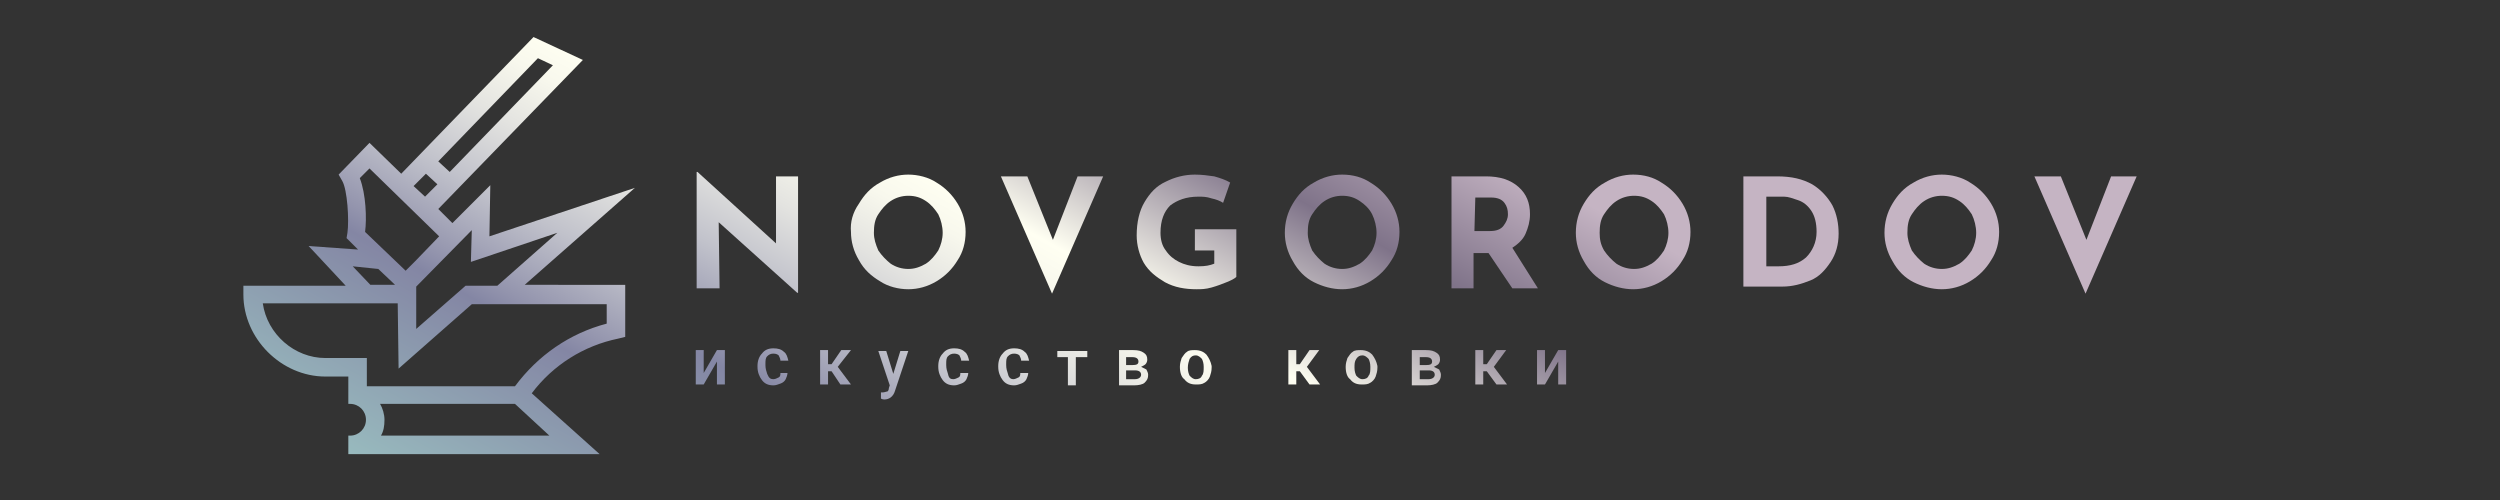 <?xml version="1.0" encoding="UTF-8"?> <!-- Generator: Adobe Illustrator 26.0.3, SVG Export Plug-In . SVG Version: 6.00 Build 0) --> <svg xmlns="http://www.w3.org/2000/svg" xmlns:xlink="http://www.w3.org/1999/xlink" id="Слой_1" x="0px" y="0px" viewBox="0 0 283.5 56.7" style="enable-background:new 0 0 283.5 56.7;" xml:space="preserve"><rect x="0" y="0" width="283.5" height="56.7" fill="#333333" stroke="none"/> <style type="text/css"> .st0{fill:url(#SVGID_1_);} .st1{fill:url(#SVGID_00000119811973277796271500000008746929083232266128_);} .st2{fill:url(#SVGID_00000053545078059462802400000013196973029798954662_);} .st3{fill:url(#SVGID_00000021106949636216165480000002507778226212348817_);} .st4{fill:url(#SVGID_00000039127654093226305540000011098633512231202701_);} .st5{fill:url(#SVGID_00000083790291652629440420000015767525758999164598_);} .st6{fill:url(#SVGID_00000007407685025541094490000009510350298324882081_);} .st7{fill:url(#SVGID_00000003805288120208031200000018248845604025170560_);} .st8{fill:url(#SVGID_00000000180503002403833830000015025771220555209405_);} .st9{fill:url(#SVGID_00000064344657730451922370000012189024939566311306_);} .st10{fill:url(#SVGID_00000156558144805876397080000004793339281418166200_);} .st11{fill:url(#SVGID_00000044156547601138809630000001103591326899810980_);} .st12{fill:url(#SVGID_00000105425858479113662110000006084897556511487155_);} .st13{fill:url(#SVGID_00000142894662412709863610000015239816923256523931_);} .st14{fill:url(#SVGID_00000175289675844134038490000004613939858970830245_);} .st15{fill:url(#SVGID_00000110445415272503133840000003598365445576742299_);} .st16{fill:url(#SVGID_00000170280231106782900210000018255756733684990337_);} .st17{fill:url(#SVGID_00000020373028467502426360000003831069753025196735_);} .st18{fill:url(#SVGID_00000082335784420339329150000004449019868384902073_);} .st19{fill:url(#SVGID_00000079486946743256285680000008170624435078190470_);} .st20{fill:url(#SVGID_00000010284126368937504260000002339777741589845895_);} .st21{fill:url(#SVGID_00000179628488294049234160000015737622988074055825_);} .st22{fill:url(#SVGID_00000039129689508940733190000010800052693588723592_);} .st23{fill:url(#SVGID_00000099658259016003480880000007662283152931777435_);} .st24{fill:url(#SVGID_00000011011990610725925630000004680562900717241729_);} </style> <g> <g> <g> <g> <linearGradient id="SVGID_1_" gradientUnits="userSpaceOnUse" x1="68.477" y1="63.479" x2="111.764" y2="-14.671"> <stop offset="2.747875e-07" style="stop-color:#9BC2C2"></stop> <stop offset="0.287" style="stop-color:#8486A4"></stop> <stop offset="0.315" style="stop-color:#9394AD"></stop> <stop offset="0.415" style="stop-color:#C1C2CB"></stop> <stop offset="0.504" style="stop-color:#E3E3E0"></stop> <stop offset="0.577" style="stop-color:#F8F8ED"></stop> <stop offset="0.626" style="stop-color:#FFFFF2"></stop> <stop offset="0.827" style="stop-color:#7F7389"></stop> <stop offset="1" style="stop-color:#C5B4C3"></stop> </linearGradient> <path class="st0" d="M81.3,39.7h0.9v3.9h-0.9V41l-1.5,2.6h-0.9v-3.9h0.9v2.6L81.3,39.7z"></path> <linearGradient id="SVGID_00000149354299363388968420000010426824409831777706_" gradientUnits="userSpaceOnUse" x1="73.922" y1="66.495" x2="117.21" y2="-11.654"> <stop offset="2.747875e-07" style="stop-color:#9BC2C2"></stop> <stop offset="0.287" style="stop-color:#8486A4"></stop> <stop offset="0.315" style="stop-color:#9394AD"></stop> <stop offset="0.415" style="stop-color:#C1C2CB"></stop> <stop offset="0.504" style="stop-color:#E3E3E0"></stop> <stop offset="0.577" style="stop-color:#F8F8ED"></stop> <stop offset="0.626" style="stop-color:#FFFFF2"></stop> <stop offset="0.827" style="stop-color:#7F7389"></stop> <stop offset="1" style="stop-color:#C5B4C3"></stop> </linearGradient> <path style="fill:url(#SVGID_00000149354299363388968420000010426824409831777706_);" d="M87.7,43c0.2,0,0.4-0.1,0.6-0.2 s0.2-0.3,0.2-0.5h0.8c0,0.2-0.1,0.5-0.2,0.7c-0.1,0.2-0.3,0.4-0.6,0.5s-0.5,0.2-0.8,0.2c-0.6,0-1-0.2-1.3-0.6 c-0.3-0.4-0.5-0.9-0.5-1.5v-0.1c0-0.6,0.2-1.1,0.5-1.4c0.3-0.4,0.7-0.6,1.3-0.6c0.5,0,0.9,0.1,1.2,0.4c0.3,0.2,0.4,0.6,0.5,1 h-0.9c0-0.2-0.1-0.4-0.2-0.6c-0.1-0.1-0.3-0.2-0.6-0.2c-0.3,0-0.5,0.1-0.7,0.3c-0.2,0.2-0.2,0.5-0.2,0.9v0.1 c0,0.4,0.1,0.7,0.2,1C87.2,42.9,87.4,43,87.7,43z"></path> <linearGradient id="SVGID_00000054235763254396152610000006362453773149435583_" gradientUnits="userSpaceOnUse" x1="79.371" y1="69.513" x2="122.658" y2="-8.637"> <stop offset="2.747875e-07" style="stop-color:#9BC2C2"></stop> <stop offset="0.287" style="stop-color:#8486A4"></stop> <stop offset="0.315" style="stop-color:#9394AD"></stop> <stop offset="0.415" style="stop-color:#C1C2CB"></stop> <stop offset="0.504" style="stop-color:#E3E3E0"></stop> <stop offset="0.577" style="stop-color:#F8F8ED"></stop> <stop offset="0.626" style="stop-color:#FFFFF2"></stop> <stop offset="0.827" style="stop-color:#7F7389"></stop> <stop offset="1" style="stop-color:#C5B4C3"></stop> </linearGradient> <path style="fill:url(#SVGID_00000054235763254396152610000006362453773149435583_);" d="M94.3,42.1h-0.4v1.5H93v-3.9h0.9v1.6 h0.4l1.1-1.6h1.1L95,41.6l1.5,2h-1.2L94.3,42.1z"></path> <linearGradient id="SVGID_00000178206143130210923170000016318520408131078557_" gradientUnits="userSpaceOnUse" x1="83.917" y1="72.031" x2="127.204" y2="-6.118"> <stop offset="2.747875e-07" style="stop-color:#9BC2C2"></stop> <stop offset="0.287" style="stop-color:#8486A4"></stop> <stop offset="0.315" style="stop-color:#9394AD"></stop> <stop offset="0.415" style="stop-color:#C1C2CB"></stop> <stop offset="0.504" style="stop-color:#E3E3E0"></stop> <stop offset="0.577" style="stop-color:#F8F8ED"></stop> <stop offset="0.626" style="stop-color:#FFFFF2"></stop> <stop offset="0.827" style="stop-color:#7F7389"></stop> <stop offset="1" style="stop-color:#C5B4C3"></stop> </linearGradient> <path style="fill:url(#SVGID_00000178206143130210923170000016318520408131078557_);" d="M101.3,42.4l0.8-2.6h0.9l-1.5,4.5 c-0.2,0.7-0.7,1-1.2,1c-0.1,0-0.2,0-0.4-0.1v-0.7h0.2c0.2,0,0.4-0.1,0.5-0.1s0.2-0.2,0.2-0.4l0.1-0.3l-1.3-3.9h0.9L101.3,42.4z"></path> <linearGradient id="SVGID_00000015312783677015471220000012777305476433594244_" gradientUnits="userSpaceOnUse" x1="89.572" y1="75.163" x2="132.859" y2="-2.986"> <stop offset="2.747875e-07" style="stop-color:#9BC2C2"></stop> <stop offset="0.287" style="stop-color:#8486A4"></stop> <stop offset="0.315" style="stop-color:#9394AD"></stop> <stop offset="0.415" style="stop-color:#C1C2CB"></stop> <stop offset="0.504" style="stop-color:#E3E3E0"></stop> <stop offset="0.577" style="stop-color:#F8F8ED"></stop> <stop offset="0.626" style="stop-color:#FFFFF2"></stop> <stop offset="0.827" style="stop-color:#7F7389"></stop> <stop offset="1" style="stop-color:#C5B4C3"></stop> </linearGradient> <path style="fill:url(#SVGID_00000015312783677015471220000012777305476433594244_);" d="M108.1,43c0.2,0,0.4-0.1,0.6-0.2 s0.2-0.3,0.2-0.5h0.9c0,0.2-0.1,0.5-0.2,0.7c-0.1,0.2-0.3,0.4-0.6,0.5s-0.5,0.2-0.8,0.2c-0.6,0-1-0.2-1.3-0.6 c-0.3-0.4-0.5-0.9-0.5-1.5v-0.1c0-0.6,0.2-1.1,0.5-1.4c0.3-0.4,0.7-0.6,1.3-0.6c0.5,0,0.9,0.1,1.2,0.4c0.3,0.2,0.4,0.6,0.5,1 h-0.9c0-0.2-0.1-0.4-0.2-0.6c-0.1-0.1-0.3-0.2-0.6-0.2c-0.3,0-0.5,0.1-0.7,0.3c-0.2,0.2-0.2,0.5-0.2,0.9v0.1 c0,0.4,0.1,0.7,0.2,1C107.6,42.9,107.8,43,108.1,43z"></path> <linearGradient id="SVGID_00000011022217046156964480000014028791004141606830_" gradientUnits="userSpaceOnUse" x1="94.819" y1="78.07" x2="138.107" y2="-7.948560e-02"> <stop offset="2.747875e-07" style="stop-color:#9BC2C2"></stop> <stop offset="0.287" style="stop-color:#8486A4"></stop> <stop offset="0.315" style="stop-color:#9394AD"></stop> <stop offset="0.415" style="stop-color:#C1C2CB"></stop> <stop offset="0.504" style="stop-color:#E3E3E0"></stop> <stop offset="0.577" style="stop-color:#F8F8ED"></stop> <stop offset="0.626" style="stop-color:#FFFFF2"></stop> <stop offset="0.827" style="stop-color:#7F7389"></stop> <stop offset="1" style="stop-color:#C5B4C3"></stop> </linearGradient> <path style="fill:url(#SVGID_00000011022217046156964480000014028791004141606830_);" d="M114.9,43c0.2,0,0.4-0.1,0.6-0.2 s0.2-0.3,0.2-0.5h0.9c0,0.2-0.1,0.5-0.2,0.7c-0.1,0.2-0.3,0.4-0.6,0.5s-0.5,0.2-0.8,0.2c-0.6,0-1-0.2-1.3-0.6 c-0.3-0.4-0.5-0.9-0.5-1.5v-0.1c0-0.6,0.2-1.1,0.5-1.4c0.3-0.4,0.7-0.6,1.3-0.6c0.5,0,0.9,0.1,1.2,0.4c0.3,0.2,0.4,0.6,0.5,1 h-0.9c0-0.2-0.1-0.4-0.2-0.6c-0.1-0.1-0.3-0.2-0.6-0.2c-0.3,0-0.5,0.1-0.7,0.3c-0.2,0.2-0.2,0.5-0.2,0.9v0.1 c0,0.4,0.1,0.7,0.2,1C114.4,42.9,114.7,43,114.9,43z"></path> <linearGradient id="SVGID_00000069363139231258204570000009101914664488989375_" gradientUnits="userSpaceOnUse" x1="99.403" y1="80.609" x2="142.69" y2="2.459"> <stop offset="2.747875e-07" style="stop-color:#9BC2C2"></stop> <stop offset="0.287" style="stop-color:#8486A4"></stop> <stop offset="0.315" style="stop-color:#9394AD"></stop> <stop offset="0.415" style="stop-color:#C1C2CB"></stop> <stop offset="0.504" style="stop-color:#E3E3E0"></stop> <stop offset="0.577" style="stop-color:#F8F8ED"></stop> <stop offset="0.626" style="stop-color:#FFFFF2"></stop> <stop offset="0.827" style="stop-color:#7F7389"></stop> <stop offset="1" style="stop-color:#C5B4C3"></stop> </linearGradient> <path style="fill:url(#SVGID_00000069363139231258204570000009101914664488989375_);" d="M123.3,40.5H122v3.2h-0.9v-3.2h-1.2 v-0.7h3.4L123.3,40.5L123.3,40.5z"></path> <linearGradient id="SVGID_00000021821163791156063170000015944472347915311779_" gradientUnits="userSpaceOnUse" x1="105.05" y1="83.737" x2="148.338" y2="5.588"> <stop offset="2.747875e-07" style="stop-color:#9BC2C2"></stop> <stop offset="0.287" style="stop-color:#8486A4"></stop> <stop offset="0.315" style="stop-color:#9394AD"></stop> <stop offset="0.415" style="stop-color:#C1C2CB"></stop> <stop offset="0.504" style="stop-color:#E3E3E0"></stop> <stop offset="0.577" style="stop-color:#F8F8ED"></stop> <stop offset="0.626" style="stop-color:#FFFFF2"></stop> <stop offset="0.827" style="stop-color:#7F7389"></stop> <stop offset="1" style="stop-color:#C5B4C3"></stop> </linearGradient> <path style="fill:url(#SVGID_00000021821163791156063170000015944472347915311779_);" d="M126.9,43.6v-3.9h1.6 c0.6,0,0.9,0.1,1.2,0.3c0.3,0.2,0.4,0.4,0.4,0.8c0,0.2-0.1,0.4-0.2,0.5c-0.1,0.1-0.3,0.2-0.5,0.3c0.2,0.1,0.4,0.2,0.6,0.3 c0.1,0.2,0.2,0.4,0.2,0.6c0,0.4-0.1,0.6-0.4,0.9c-0.2,0.2-0.7,0.3-1.2,0.3H126.9z M127.7,41.4h0.7c0.5,0,0.7-0.1,0.7-0.4 c0-0.3-0.2-0.5-0.7-0.5h-0.7V41.4z M127.7,42v1h1c0.4,0,0.7-0.2,0.7-0.5c0-0.3-0.2-0.5-0.7-0.5H127.7z"></path> <linearGradient id="SVGID_00000027604630107155735190000008535868282726842539_" gradientUnits="userSpaceOnUse" x1="110.624" y1="86.824" x2="153.911" y2="8.675"> <stop offset="2.747875e-07" style="stop-color:#9BC2C2"></stop> <stop offset="0.287" style="stop-color:#8486A4"></stop> <stop offset="0.315" style="stop-color:#9394AD"></stop> <stop offset="0.415" style="stop-color:#C1C2CB"></stop> <stop offset="0.504" style="stop-color:#E3E3E0"></stop> <stop offset="0.577" style="stop-color:#F8F8ED"></stop> <stop offset="0.626" style="stop-color:#FFFFF2"></stop> <stop offset="0.827" style="stop-color:#7F7389"></stop> <stop offset="1" style="stop-color:#C5B4C3"></stop> </linearGradient> <path style="fill:url(#SVGID_00000027604630107155735190000008535868282726842539_);" d="M133.8,41.6c0-0.4,0.1-0.7,0.2-1 c0.2-0.3,0.4-0.6,0.6-0.7c0.2-0.2,0.6-0.2,0.9-0.2c0.6,0,1,0.2,1.3,0.5c0.3,0.4,0.5,0.8,0.6,1.3v0.2c0,0.4-0.1,0.7-0.2,1 c-0.1,0.3-0.4,0.6-0.6,0.7c-0.3,0.2-0.6,0.2-1,0.2c-0.6,0-1-0.2-1.3-0.6C134,42.8,133.8,42.3,133.8,41.6L133.8,41.6z M134.7,41.7c0,0.4,0.1,0.7,0.2,0.9c0.2,0.2,0.4,0.4,0.7,0.4c0.3,0,0.6-0.1,0.7-0.4c0.2-0.2,0.2-0.6,0.2-1 c0-0.4-0.1-0.7-0.2-0.9c-0.2-0.2-0.4-0.4-0.7-0.4c-0.3,0-0.5,0.1-0.7,0.4C134.8,41,134.7,41.3,134.7,41.7z"></path> <linearGradient id="SVGID_00000050662123707270260760000000285248402977902726_" gradientUnits="userSpaceOnUse" x1="119.993" y1="92.014" x2="163.28" y2="13.864"> <stop offset="2.747875e-07" style="stop-color:#9BC2C2"></stop> <stop offset="0.287" style="stop-color:#8486A4"></stop> <stop offset="0.315" style="stop-color:#9394AD"></stop> <stop offset="0.415" style="stop-color:#C1C2CB"></stop> <stop offset="0.504" style="stop-color:#E3E3E0"></stop> <stop offset="0.577" style="stop-color:#F8F8ED"></stop> <stop offset="0.626" style="stop-color:#FFFFF2"></stop> <stop offset="0.827" style="stop-color:#7F7389"></stop> <stop offset="1" style="stop-color:#C5B4C3"></stop> </linearGradient> <path style="fill:url(#SVGID_00000050662123707270260760000000285248402977902726_);" d="M147.4,42.1H147v1.5h-0.9v-3.9h0.9v1.6 h0.4l1.1-1.6h1.1l-1.4,1.9l1.5,2h-1.2L147.4,42.1z"></path> <linearGradient id="SVGID_00000083797989045789514580000010198401798515944848_" gradientUnits="userSpaceOnUse" x1="125.008" y1="94.791" x2="168.295" y2="16.642"> <stop offset="2.747875e-07" style="stop-color:#9BC2C2"></stop> <stop offset="0.287" style="stop-color:#8486A4"></stop> <stop offset="0.315" style="stop-color:#9394AD"></stop> <stop offset="0.415" style="stop-color:#C1C2CB"></stop> <stop offset="0.504" style="stop-color:#E3E3E0"></stop> <stop offset="0.577" style="stop-color:#F8F8ED"></stop> <stop offset="0.626" style="stop-color:#FFFFF2"></stop> <stop offset="0.827" style="stop-color:#7F7389"></stop> <stop offset="1" style="stop-color:#C5B4C3"></stop> </linearGradient> <path style="fill:url(#SVGID_00000083797989045789514580000010198401798515944848_);" d="M152.6,41.6c0-0.4,0.1-0.7,0.2-1 c0.2-0.3,0.4-0.6,0.6-0.7c0.2-0.2,0.6-0.2,0.9-0.2c0.6,0,1,0.2,1.3,0.5c0.3,0.4,0.5,0.8,0.6,1.3v0.2c0,0.4-0.1,0.7-0.2,1 c-0.1,0.3-0.4,0.6-0.6,0.7c-0.3,0.2-0.6,0.2-1,0.2c-0.6,0-1-0.2-1.3-0.6C152.8,42.8,152.6,42.3,152.6,41.6L152.6,41.6z M153.6,41.7c0,0.4,0.1,0.7,0.2,0.9c0.2,0.2,0.4,0.4,0.7,0.4c0.3,0,0.6-0.1,0.7-0.4c0.2-0.2,0.2-0.6,0.2-1 c0-0.4-0.1-0.7-0.2-0.9c-0.2-0.2-0.4-0.4-0.7-0.4c-0.3,0-0.5,0.1-0.7,0.4C153.6,41,153.6,41.3,153.6,41.7z"></path> <linearGradient id="SVGID_00000124149126523842082730000000737106413274962050_" gradientUnits="userSpaceOnUse" x1="130.445" y1="97.803" x2="173.732" y2="19.654"> <stop offset="2.747875e-07" style="stop-color:#9BC2C2"></stop> <stop offset="0.287" style="stop-color:#8486A4"></stop> <stop offset="0.315" style="stop-color:#9394AD"></stop> <stop offset="0.415" style="stop-color:#C1C2CB"></stop> <stop offset="0.504" style="stop-color:#E3E3E0"></stop> <stop offset="0.577" style="stop-color:#F8F8ED"></stop> <stop offset="0.626" style="stop-color:#FFFFF2"></stop> <stop offset="0.827" style="stop-color:#7F7389"></stop> <stop offset="1" style="stop-color:#C5B4C3"></stop> </linearGradient> <path style="fill:url(#SVGID_00000124149126523842082730000000737106413274962050_);" d="M160.1,43.6v-3.9h1.6 c0.6,0,0.9,0.1,1.2,0.3c0.3,0.2,0.4,0.4,0.4,0.8c0,0.2-0.1,0.4-0.2,0.5c-0.1,0.1-0.3,0.2-0.5,0.3c0.2,0.1,0.4,0.2,0.6,0.3 c0.1,0.2,0.2,0.4,0.2,0.6c0,0.4-0.1,0.6-0.4,0.9c-0.2,0.2-0.7,0.3-1.2,0.3H160.1z M161,41.4h0.7c0.5,0,0.7-0.1,0.7-0.4 c0-0.3-0.2-0.5-0.7-0.5H161V41.4z M161,42v1h1c0.4,0,0.7-0.2,0.7-0.5c0-0.3-0.2-0.5-0.7-0.5H161z"></path> <linearGradient id="SVGID_00000091735219991968554680000012136039836671837862_" gradientUnits="userSpaceOnUse" x1="136.205" y1="100.993" x2="179.492" y2="22.844"> <stop offset="2.747875e-07" style="stop-color:#9BC2C2"></stop> <stop offset="0.287" style="stop-color:#8486A4"></stop> <stop offset="0.315" style="stop-color:#9394AD"></stop> <stop offset="0.415" style="stop-color:#C1C2CB"></stop> <stop offset="0.504" style="stop-color:#E3E3E0"></stop> <stop offset="0.577" style="stop-color:#F8F8ED"></stop> <stop offset="0.626" style="stop-color:#FFFFF2"></stop> <stop offset="0.827" style="stop-color:#7F7389"></stop> <stop offset="1" style="stop-color:#C5B4C3"></stop> </linearGradient> <path style="fill:url(#SVGID_00000091735219991968554680000012136039836671837862_);" d="M168.6,42.1h-0.4v1.5h-0.9v-3.9h0.9 v1.6h0.4l1.1-1.6h1.1l-1.4,1.9l1.5,2h-1.2L168.6,42.1z"></path> <linearGradient id="SVGID_00000098920663627446736360000005823932678751740832_" gradientUnits="userSpaceOnUse" x1="141.476" y1="103.913" x2="184.763" y2="25.764"> <stop offset="2.747875e-07" style="stop-color:#9BC2C2"></stop> <stop offset="0.287" style="stop-color:#8486A4"></stop> <stop offset="0.315" style="stop-color:#9394AD"></stop> <stop offset="0.415" style="stop-color:#C1C2CB"></stop> <stop offset="0.504" style="stop-color:#E3E3E0"></stop> <stop offset="0.577" style="stop-color:#F8F8ED"></stop> <stop offset="0.626" style="stop-color:#FFFFF2"></stop> <stop offset="0.827" style="stop-color:#7F7389"></stop> <stop offset="1" style="stop-color:#C5B4C3"></stop> </linearGradient> <path style="fill:url(#SVGID_00000098920663627446736360000005823932678751740832_);" d="M176.7,39.7h0.9v3.9h-0.9V41l-1.5,2.6 h-0.9v-3.9h0.9v2.6L176.7,39.7z"></path> </g> </g> </g> <g> <linearGradient id="SVGID_00000144309290045432950090000000018990827835787926_" gradientUnits="userSpaceOnUse" x1="65.196" y1="61.661" x2="108.483" y2="-16.488"> <stop offset="2.747875e-07" style="stop-color:#9BC2C2"></stop> <stop offset="0.287" style="stop-color:#8486A4"></stop> <stop offset="0.315" style="stop-color:#9394AD"></stop> <stop offset="0.415" style="stop-color:#C1C2CB"></stop> <stop offset="0.504" style="stop-color:#E3E3E0"></stop> <stop offset="0.577" style="stop-color:#F8F8ED"></stop> <stop offset="0.626" style="stop-color:#FFFFF2"></stop> <stop offset="0.827" style="stop-color:#7F7389"></stop> <stop offset="1" style="stop-color:#C5B4C3"></stop> </linearGradient> <path style="fill:url(#SVGID_00000144309290045432950090000000018990827835787926_);" d="M90.5,20v13.2h-0.1l-8.9-8l0.1,7.5H79 V19.5h0.1l8.9,8.1L88,20H90.5z"></path> <linearGradient id="SVGID_00000131329820569186737260000010010692923403362716_" gradientUnits="userSpaceOnUse" x1="79.137" y1="69.384" x2="122.425" y2="-8.766"> <stop offset="2.747875e-07" style="stop-color:#9BC2C2"></stop> <stop offset="0.287" style="stop-color:#8486A4"></stop> <stop offset="0.315" style="stop-color:#9394AD"></stop> <stop offset="0.415" style="stop-color:#C1C2CB"></stop> <stop offset="0.504" style="stop-color:#E3E3E0"></stop> <stop offset="0.577" style="stop-color:#F8F8ED"></stop> <stop offset="0.626" style="stop-color:#FFFFF2"></stop> <stop offset="0.827" style="stop-color:#7F7389"></stop> <stop offset="1" style="stop-color:#C5B4C3"></stop> </linearGradient> <path style="fill:url(#SVGID_00000131329820569186737260000010010692923403362716_);" d="M97.4,23.1c0.6-1,1.3-1.8,2.4-2.4 c1-0.6,2.1-0.9,3.2-0.9s2.3,0.3,3.2,0.9c1,0.6,1.8,1.4,2.4,2.4c0.6,1,0.9,2.1,0.9,3.2c0,1.2-0.3,2.3-0.9,3.2 c-0.6,1-1.4,1.8-2.4,2.4c-1,0.6-2.1,0.9-3.2,0.9s-2.3-0.3-3.2-0.9c-1-0.6-1.8-1.3-2.4-2.4c-0.6-1-0.9-2.1-0.9-3.2 C96.4,25.2,96.7,24.1,97.4,23.1z M99.6,28.4c0.4,0.6,0.9,1.1,1.4,1.5c0.6,0.4,1.3,0.6,2,0.6c0.7,0,1.3-0.2,2-0.6 c0.6-0.4,1-0.9,1.4-1.5c0.3-0.6,0.5-1.3,0.5-2c0-0.7-0.2-1.5-0.5-2.1c-0.4-0.6-0.8-1.1-1.4-1.5c-0.6-0.4-1.2-0.6-2-0.6 c-0.7,0-1.4,0.2-2,0.6c-0.6,0.4-1,0.9-1.4,1.5c-0.4,0.6-0.5,1.3-0.5,2.1C99.1,27.1,99.3,27.7,99.6,28.4z"></path> <linearGradient id="SVGID_00000014607895725757163840000001241964372974236565_" gradientUnits="userSpaceOnUse" x1="89.489" y1="75.118" x2="132.776" y2="-3.032"> <stop offset="2.747875e-07" style="stop-color:#9BC2C2"></stop> <stop offset="0.287" style="stop-color:#8486A4"></stop> <stop offset="0.315" style="stop-color:#9394AD"></stop> <stop offset="0.415" style="stop-color:#C1C2CB"></stop> <stop offset="0.504" style="stop-color:#E3E3E0"></stop> <stop offset="0.577" style="stop-color:#F8F8ED"></stop> <stop offset="0.626" style="stop-color:#FFFFF2"></stop> <stop offset="0.827" style="stop-color:#7F7389"></stop> <stop offset="1" style="stop-color:#C5B4C3"></stop> </linearGradient> <path style="fill:url(#SVGID_00000014607895725757163840000001241964372974236565_);" d="M125.1,20l-5.8,13.3L113.5,20h3l2.9,7.2 l2.8-7.2C122.1,20,125.1,20,125.1,20z"></path> <linearGradient id="SVGID_00000096742974035248933860000014428191759065833350_" gradientUnits="userSpaceOnUse" x1="104.037" y1="83.175" x2="147.324" y2="5.026"> <stop offset="2.747875e-07" style="stop-color:#9BC2C2"></stop> <stop offset="0.287" style="stop-color:#8486A4"></stop> <stop offset="0.315" style="stop-color:#9394AD"></stop> <stop offset="0.415" style="stop-color:#C1C2CB"></stop> <stop offset="0.504" style="stop-color:#E3E3E0"></stop> <stop offset="0.577" style="stop-color:#F8F8ED"></stop> <stop offset="0.626" style="stop-color:#FFFFF2"></stop> <stop offset="0.827" style="stop-color:#7F7389"></stop> <stop offset="1" style="stop-color:#C5B4C3"></stop> </linearGradient> <path style="fill:url(#SVGID_00000096742974035248933860000014428191759065833350_);" d="M139.1,32c-0.5,0.2-1,0.4-1.7,0.6 s-1.2,0.2-1.7,0.2c-1.3,0-2.5-0.2-3.6-0.8c-1-0.6-1.8-1.2-2.4-2.2c-0.5-0.9-0.8-2-0.8-3.1c0-1.5,0.3-2.8,0.9-3.8 c0.6-1,1.3-1.8,2.4-2.3c1-0.5,2.1-0.8,3.3-0.8c0.8,0,1.5,0.1,2.2,0.2c0.7,0.2,1.3,0.4,1.8,0.7l-0.8,2.3c-0.3-0.2-0.8-0.4-1.3-0.5 c-0.6-0.2-1-0.2-1.5-0.2c-1.4,0-2.4,0.4-3.2,1c-0.7,0.7-1.1,1.7-1.1,3.1c0,0.8,0.2,1.5,0.6,2c0.4,0.6,0.9,1,1.5,1.3 c0.6,0.3,1.3,0.5,2.2,0.5c0.8,0,1.3-0.1,1.8-0.3v-1.5h-2.2V26h4.7v5.4C140,31.6,139.6,31.8,139.1,32z"></path> <linearGradient id="SVGID_00000125577534794568643560000010410587185692492459_" gradientUnits="userSpaceOnUse" x1="116.808" y1="90.25" x2="160.095" y2="12.1"> <stop offset="2.747875e-07" style="stop-color:#9BC2C2"></stop> <stop offset="0.287" style="stop-color:#8486A4"></stop> <stop offset="0.315" style="stop-color:#9394AD"></stop> <stop offset="0.415" style="stop-color:#C1C2CB"></stop> <stop offset="0.504" style="stop-color:#E3E3E0"></stop> <stop offset="0.577" style="stop-color:#F8F8ED"></stop> <stop offset="0.626" style="stop-color:#FFFFF2"></stop> <stop offset="0.827" style="stop-color:#7F7389"></stop> <stop offset="1" style="stop-color:#C5B4C3"></stop> </linearGradient> <path style="fill:url(#SVGID_00000125577534794568643560000010410587185692492459_);" d="M146.6,23.1c0.6-1,1.3-1.8,2.4-2.4 c1-0.6,2.1-0.9,3.2-0.9c1.2,0,2.3,0.3,3.2,0.9c1,0.6,1.8,1.4,2.4,2.4c0.6,1,0.9,2.1,0.9,3.2c0,1.2-0.3,2.3-0.9,3.2 c-0.6,1-1.4,1.8-2.4,2.4c-1,0.6-2.1,0.9-3.2,0.9S150,32.5,149,32s-1.8-1.3-2.4-2.4c-0.6-1-0.9-2.1-0.9-3.2 C145.7,25.2,146,24.1,146.6,23.1z M148.8,28.4c0.4,0.6,0.9,1.1,1.4,1.5c0.6,0.4,1.3,0.6,2,0.6c0.7,0,1.3-0.2,2-0.6 c0.6-0.4,1-0.9,1.4-1.5c0.3-0.6,0.5-1.3,0.5-2c0-0.7-0.2-1.5-0.5-2.1c-0.3-0.6-0.8-1.1-1.4-1.5c-0.6-0.4-1.2-0.6-2-0.6 c-0.7,0-1.4,0.2-2,0.6c-0.6,0.4-1,0.9-1.4,1.5c-0.4,0.6-0.5,1.3-0.5,2.1C148.3,27.1,148.5,27.7,148.8,28.4z"></path> <linearGradient id="SVGID_00000019660565646430743820000011762255776469777030_" gradientUnits="userSpaceOnUse" x1="130.029" y1="97.573" x2="173.316" y2="19.423"> <stop offset="2.747875e-07" style="stop-color:#9BC2C2"></stop> <stop offset="0.287" style="stop-color:#8486A4"></stop> <stop offset="0.315" style="stop-color:#9394AD"></stop> <stop offset="0.415" style="stop-color:#C1C2CB"></stop> <stop offset="0.504" style="stop-color:#E3E3E0"></stop> <stop offset="0.577" style="stop-color:#F8F8ED"></stop> <stop offset="0.626" style="stop-color:#FFFFF2"></stop> <stop offset="0.827" style="stop-color:#7F7389"></stop> <stop offset="1" style="stop-color:#C5B4C3"></stop> </linearGradient> <path style="fill:url(#SVGID_00000019660565646430743820000011762255776469777030_);" d="M171.5,32.7l-2.7-4h-1.7v4h-2.5V20h3.9 c1.6,0,2.8,0.4,3.7,1.2s1.3,1.8,1.3,3.1c0,0.8-0.2,1.5-0.5,2.2c-0.3,0.7-0.9,1.2-1.5,1.6l2.9,4.6L171.5,32.7L171.5,32.7z M167.2,26.2h1.8c0.7,0,1.2-0.2,1.5-0.6c0.3-0.4,0.5-0.8,0.5-1.3s-0.1-0.9-0.4-1.3s-0.8-0.6-1.5-0.6h-1.8L167.2,26.2L167.2,26.2z"></path> <linearGradient id="SVGID_00000008114557815006715500000009330668398614174355_" gradientUnits="userSpaceOnUse" x1="142.109" y1="104.264" x2="185.397" y2="26.115"> <stop offset="2.747875e-07" style="stop-color:#9BC2C2"></stop> <stop offset="0.287" style="stop-color:#8486A4"></stop> <stop offset="0.315" style="stop-color:#9394AD"></stop> <stop offset="0.415" style="stop-color:#C1C2CB"></stop> <stop offset="0.504" style="stop-color:#E3E3E0"></stop> <stop offset="0.577" style="stop-color:#F8F8ED"></stop> <stop offset="0.626" style="stop-color:#FFFFF2"></stop> <stop offset="0.827" style="stop-color:#7F7389"></stop> <stop offset="1" style="stop-color:#C5B4C3"></stop> </linearGradient> <path style="fill:url(#SVGID_00000008114557815006715500000009330668398614174355_);" d="M179.6,23.1c0.6-1,1.3-1.8,2.4-2.4 c1-0.6,2.1-0.9,3.2-0.9c1.2,0,2.3,0.3,3.2,0.9c1,0.6,1.8,1.4,2.4,2.4c0.6,1,0.9,2.1,0.9,3.2c0,1.2-0.3,2.3-0.9,3.2 c-0.6,1-1.4,1.8-2.4,2.4c-1,0.6-2.1,0.9-3.2,0.9S183,32.5,182,32s-1.8-1.3-2.4-2.4c-0.6-1-0.9-2.1-0.9-3.2 C178.7,25.2,179,24.1,179.6,23.1z M181.9,28.4c0.4,0.6,0.9,1.1,1.4,1.5c0.6,0.4,1.3,0.6,2,0.6c0.7,0,1.3-0.2,2-0.6 c0.6-0.4,1-0.9,1.4-1.5c0.3-0.6,0.5-1.3,0.5-2c0-0.7-0.2-1.5-0.5-2.1c-0.4-0.6-0.8-1.1-1.4-1.5c-0.6-0.4-1.2-0.6-2-0.6 c-0.7,0-1.4,0.2-2,0.6c-0.6,0.4-1,0.9-1.4,1.5c-0.4,0.6-0.5,1.3-0.5,2.1C181.4,27.1,181.5,27.7,181.9,28.4z"></path> <linearGradient id="SVGID_00000003784860521521874190000000343110541337616828_" gradientUnits="userSpaceOnUse" x1="154.792" y1="111.289" x2="198.079" y2="33.14"> <stop offset="2.747875e-07" style="stop-color:#9BC2C2"></stop> <stop offset="0.287" style="stop-color:#8486A4"></stop> <stop offset="0.315" style="stop-color:#9394AD"></stop> <stop offset="0.415" style="stop-color:#C1C2CB"></stop> <stop offset="0.504" style="stop-color:#E3E3E0"></stop> <stop offset="0.577" style="stop-color:#F8F8ED"></stop> <stop offset="0.626" style="stop-color:#FFFFF2"></stop> <stop offset="0.827" style="stop-color:#7F7389"></stop> <stop offset="1" style="stop-color:#C5B4C3"></stop> </linearGradient> <path style="fill:url(#SVGID_00000003784860521521874190000000343110541337616828_);" d="M197.7,20h3.8c1.7,0,2.9,0.3,4,0.9 c1,0.6,1.8,1.5,2.3,2.4c0.5,1,0.7,2.1,0.7,3.2c0,1.2-0.3,2.3-0.9,3.2c-0.6,0.9-1.3,1.7-2.3,2.1s-2,0.7-3.2,0.7h-4.4V20z M201.7,30.2c1.3,0,2.3-0.3,3.1-1c0.7-0.7,1.2-1.7,1.2-2.9c0-1-0.2-1.8-0.6-2.4c-0.4-0.6-0.9-1-1.5-1.2c-0.6-0.2-1.1-0.4-1.6-0.4 h-2v7.9C200.3,30.2,201.7,30.2,201.7,30.2z"></path> <linearGradient id="SVGID_00000119814952710490440120000010891301486023583631_" gradientUnits="userSpaceOnUse" x1="168.863" y1="119.083" x2="212.15" y2="40.934"> <stop offset="2.747875e-07" style="stop-color:#9BC2C2"></stop> <stop offset="0.287" style="stop-color:#8486A4"></stop> <stop offset="0.315" style="stop-color:#9394AD"></stop> <stop offset="0.415" style="stop-color:#C1C2CB"></stop> <stop offset="0.504" style="stop-color:#E3E3E0"></stop> <stop offset="0.577" style="stop-color:#F8F8ED"></stop> <stop offset="0.626" style="stop-color:#FFFFF2"></stop> <stop offset="0.827" style="stop-color:#7F7389"></stop> <stop offset="1" style="stop-color:#C5B4C3"></stop> </linearGradient> <path style="fill:url(#SVGID_00000119814952710490440120000010891301486023583631_);" d="M214.6,23.1c0.6-1,1.3-1.8,2.4-2.4 c1-0.6,2.1-0.9,3.2-0.9s2.3,0.3,3.2,0.9c1,0.6,1.8,1.4,2.4,2.4c0.6,1,0.9,2.1,0.9,3.2c0,1.2-0.3,2.3-0.9,3.2 c-0.6,1-1.4,1.8-2.4,2.4c-1,0.6-2.1,0.9-3.2,0.9S218,32.5,217,32s-1.8-1.3-2.4-2.4c-0.6-1-0.9-2.1-0.9-3.2 C213.7,25.2,214,24.1,214.6,23.1z M216.8,28.4c0.4,0.6,0.9,1.1,1.4,1.5c0.6,0.4,1.3,0.6,2,0.6c0.7,0,1.3-0.2,2-0.6 c0.6-0.4,1-0.9,1.4-1.5c0.3-0.6,0.5-1.3,0.5-2c0-0.7-0.2-1.5-0.5-2.1c-0.4-0.6-0.8-1.1-1.4-1.5c-0.6-0.4-1.2-0.6-2-0.6 c-0.7,0-1.4,0.2-2,0.6c-0.6,0.4-1,0.9-1.4,1.5c-0.4,0.6-0.5,1.3-0.5,2.1C216.3,27.1,216.5,27.7,216.8,28.4z"></path> <linearGradient id="SVGID_00000119825611562812828080000000735126537191641484_" gradientUnits="userSpaceOnUse" x1="179.215" y1="124.817" x2="222.502" y2="46.668"> <stop offset="2.747875e-07" style="stop-color:#9BC2C2"></stop> <stop offset="0.287" style="stop-color:#8486A4"></stop> <stop offset="0.315" style="stop-color:#9394AD"></stop> <stop offset="0.415" style="stop-color:#C1C2CB"></stop> <stop offset="0.504" style="stop-color:#E3E3E0"></stop> <stop offset="0.577" style="stop-color:#F8F8ED"></stop> <stop offset="0.626" style="stop-color:#FFFFF2"></stop> <stop offset="0.827" style="stop-color:#7F7389"></stop> <stop offset="1" style="stop-color:#C5B4C3"></stop> </linearGradient> <path style="fill:url(#SVGID_00000119825611562812828080000000735126537191641484_);" d="M242.3,20l-5.8,13.3L230.7,20h3l2.9,7.2 l2.8-7.2C239.3,20,242.3,20,242.3,20z"></path> </g> </g> <g> <linearGradient id="SVGID_00000029759496331675830320000009037898431374369467_" gradientUnits="userSpaceOnUse" x1="40.204" y1="55.706" x2="83.491" y2="-22.444"> <stop offset="2.747875e-07" style="stop-color:#9BC2C2"></stop> <stop offset="0.287" style="stop-color:#8486A4"></stop> <stop offset="0.315" style="stop-color:#9394AD"></stop> <stop offset="0.415" style="stop-color:#C1C2CB"></stop> <stop offset="0.504" style="stop-color:#E3E3E0"></stop> <stop offset="0.577" style="stop-color:#F8F8ED"></stop> <stop offset="0.626" style="stop-color:#FFFFF2"></stop> <stop offset="0.827" style="stop-color:#7F7389"></stop> <stop offset="1" style="stop-color:#C5B4C3"></stop> </linearGradient> <path style="fill:url(#SVGID_00000029759496331675830320000009037898431374369467_);" d="M72,21.3l-16.5,5.5l0.1-5.8l-4.3,4.3 l-1.6-1.6L66,6.9l0.1-0.1l-5.6-2.6L45.5,19.7l-3.6-3.5l-3.5,3.6l0.4,0.7c0.6,1,0.8,4.5,0.6,5.9L39.3,27l1.3,1.3l-5.6-0.4l4.2,4.5 l-3.9,0h-7.7v1c0,5,4.3,9.3,9.3,9.3h2.6v3.1h0.2c1,0,1.8,0.8,1.8,1.8c0,1-0.8,1.8-1.8,1.8h-0.2v2.1H68l-7.7-6.9 c2.4-3.2,5.9-5.4,9.8-6.2l0.8-0.2v-5.9H59.5L72,21.3z M46.9,21.1l1.4-1.4l1.3,1.2l-1.4,1.4L46.9,21.1z M62.7,7.4L51,19.5l-1.3-1.2 L61,6.6L62.7,7.4z M43.6,47.6c0-0.6-0.2-1.3-0.5-1.8h15.3l3.9,3.6H43.2C43.5,48.9,43.6,48.3,43.6,47.6z M63.2,26.4l-6.8,6l-3.6,0 l-5.6,4.9l0-4.8l6.3-6.4l-0.1,3.6L63.2,26.4z M40.8,20.2l1.1-1.1l7.9,7.7l-2.7,2.8l-1.1,1.1l-4.6-4.4C41.6,24.8,41.5,22,40.8,20.2z M42.9,30.5l1.9,1.8H42L40,30.2L42.9,30.5z M41.6,40.6h-4.7c-3.5,0-6.6-2.7-7.1-6.2h15.3l0.1,7.4l8.3-7.3h15.3v2.2 c-4.2,1.1-7.8,3.6-10.4,7.1H41.6v-2.7L41.6,40.6z"></path> </g> </svg> 